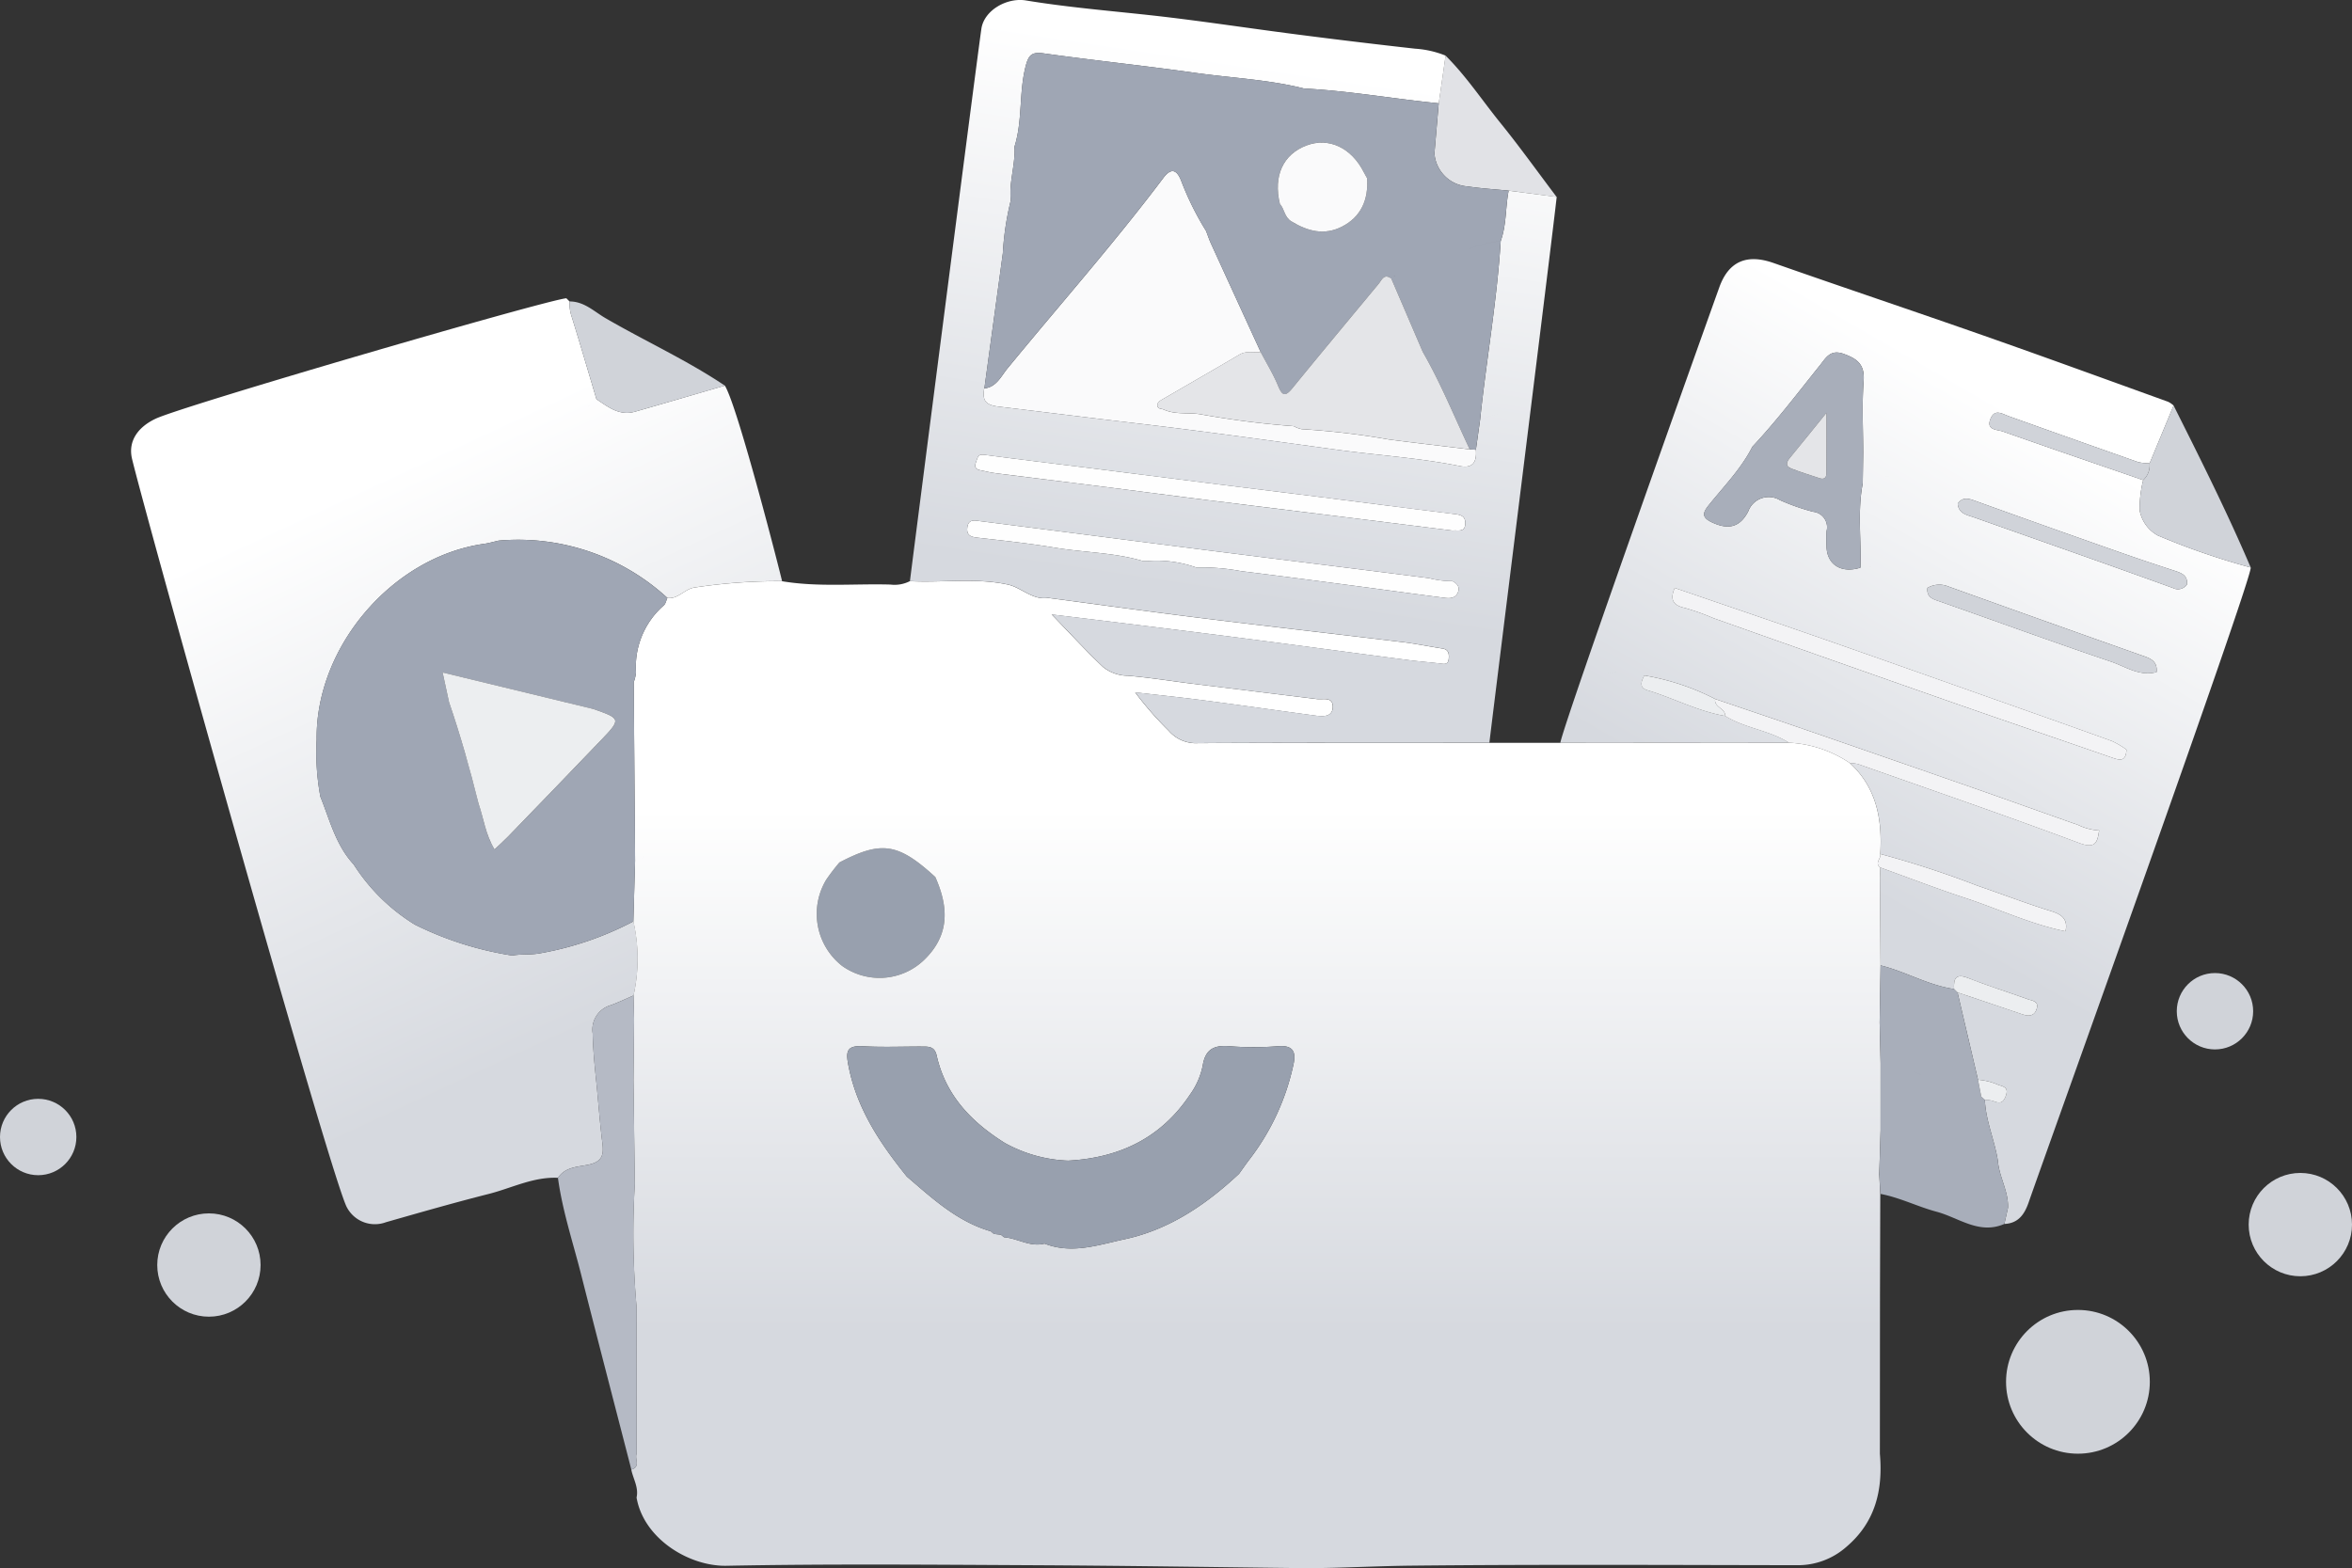 <svg xmlns="http://www.w3.org/2000/svg" xmlns:xlink="http://www.w3.org/1999/xlink" width="286" height="190.717" viewBox="0 0 286 190.717">
  <rect x="0" y="0" width="286" height="190.717" fill="#333333" stroke="none"/>
  <defs>
    <linearGradient id="linear-gradient" x1="0.474" y1="0.16" x2="0.685" y2="0.797" gradientUnits="objectBoundingBox">
      <stop offset="0" stop-color="#fff"/>
      <stop offset="1" stop-color="#d6d9df"/>
    </linearGradient>
    <linearGradient id="linear-gradient-2" x1="0.612" y1="0.141" x2="0.404" y2="0.642" xlink:href="#linear-gradient"/>
    <linearGradient id="linear-gradient-3" x1="0.5" y1="0.234" x2="0.5" y2="0.757" xlink:href="#linear-gradient"/>
    <linearGradient id="linear-gradient-4" x1="0.557" y1="0.088" x2="0.463" y2="0.801" xlink:href="#linear-gradient"/>
  </defs>
  <g id="Group_839" data-name="Group 839" transform="translate(1220 -162.504)">
    <circle id="Ellipse_1" data-name="Ellipse 1" cx="8.741" cy="8.741" r="8.741" transform="translate(-976.067 321.824)" fill="#d0d3d9"/>
    <circle id="Ellipse_2" data-name="Ellipse 2" cx="6.283" cy="6.283" r="6.283" transform="translate(-946.565 305.161)" fill="#d0d3d9"/>
    <circle id="Ellipse_3" data-name="Ellipse 3" cx="4.644" cy="4.644" r="4.644" transform="translate(-955.307 280.85)" fill="#d0d3d9"/>
    <circle id="Ellipse_4" data-name="Ellipse 4" cx="4.644" cy="4.644" r="4.644" transform="translate(-1220 296.147)" fill="#d0d3d9"/>
    <circle id="Ellipse_5" data-name="Ellipse 5" cx="6.283" cy="6.283" r="6.283" transform="translate(-1200.879 310.078)" fill="#d0d3d9"/>
    <path id="Path_2128" data-name="Path 2128" d="M-1108.906,261.663c-3.647,1.06-7.289,2.134-10.942,3.175-1.88.536-3.253-.585-4.669-1.526l-.116.1.116-.1c-.985-3.3-1.952-6.61-2.969-9.9a5.069,5.069,0,0,1-.3-1.986l0,0-.395-.388c-2.7.276-46.6,13.07-49.942,14.651-2.2,1.04-3.378,2.769-2.863,4.9,1.906,7.887,24.387,88.174,26.148,91.064a3.851,3.851,0,0,0,4.718,1.761c4.151-1.184,8.3-2.376,12.484-3.436,2.8-.709,5.444-2.106,8.44-1.966.892-1.35,2.456-1.324,3.752-1.608,1.664-.365,1.825-1.239,1.648-2.633-.288-2.274-.459-4.563-.679-6.846-.227-2.155-.452-4.3-.5-6.48a3.079,3.079,0,0,1,2.194-3.426c.944-.345,1.853-.785,2.777-1.182a20.5,20.5,0,0,0-.015-9.016,38.866,38.866,0,0,1-11.306,3.876c-1.162.224-2.3.08-3.438.276a2.549,2.549,0,0,1-.015.439,2.548,2.548,0,0,0,.015-.439,40.414,40.414,0,0,1-11.831-3.755h0a23.235,23.235,0,0,1-7.442-7.321c-2.174-2.341-2.9-5.395-4.048-8.237h0a29.391,29.391,0,0,1-.453-6.966c-.138-11.278,9.23-22.22,20.356-23.788.6-.085,1.189-.259,1.783-.393a26.824,26.824,0,0,1,20.509,6.975c1.324.155,2.083-1.1,3.328-1.279a68.067,68.067,0,0,1,10.614-.766C-1102.081,284.782-1107.321,264.2-1108.906,261.663Zm-55.837,57.017a1.6,1.6,0,0,0,.42-.167A1.6,1.6,0,0,1-1164.743,318.68Zm-.456.067.031,0Zm29.854,13.992c-.11.156-.226.307-.35.453C-1135.571,333.047-1135.455,332.9-1135.345,332.739Zm10.067-68.751c-.286.254-.572.508-.852.767C-1125.85,264.5-1125.565,264.242-1125.278,263.988Z" transform="translate(-22.954 -52.259)" fill="url(#linear-gradient)"/>
    <path id="Path_2129" data-name="Path 2129" d="M-673,276.932a87.282,87.282,0,0,1-11.306-3.9,4.387,4.387,0,0,1-2.2-3.051h0a14.5,14.5,0,0,1,.427-3.68c-5.693-1.964-11.392-3.911-17.07-5.915-.69-.243-2.078-.137-1.483-1.562.514-1.232,1.42-.575,2.24-.281q7.836,2.8,15.688,5.564a6.176,6.176,0,0,0,1.409.154l2.917-7.032a3.173,3.173,0,0,0-.665-.453c-7.47-2.694-14.929-5.418-22.422-8.047-8.508-2.985-17.059-5.847-25.565-8.834-3.189-1.12-5.434-.258-6.589,2.954-1.723,4.793-18.722,52.422-19.335,55.4l27.8-.015c-2.4-1.517-5.335-1.75-7.743-3.246-3.3-.567-6.269-2.166-9.445-3.127-1.08-.327-.757-1.092-.392-1.8a29.167,29.167,0,0,1,8.613,2.862c3.643,1.237,7.291,2.46,10.927,3.715q10.286,3.549,20.561,7.132c4.225,1.475,8.435,2.994,12.658,4.476a6.888,6.888,0,0,0,2.544.669h0c-.211,1.463-.447,2.262-2.431,1.521-8.906-3.33-17.9-6.424-26.867-9.592a4.735,4.735,0,0,0-1.006-.13c3.258,3.008,3.948,6.874,3.695,11.056a117.555,117.555,0,0,1,11.776,3.846c3.018,1.035,6,2.179,9.046,3.126,1.332.415,1.994,1.021,1.7,2.436h0c-4.221-.86-8.115-2.71-12.178-4.048-3.478-1.144-6.9-2.466-10.342-3.709q-.025.608-.05,1.215.039,5.345.079,10.691c3.047.745,5.794,2.426,8.938,2.868-.075-1.291.214-1.927,1.73-1.328,2.381.942,4.834,1.7,7.242,2.571.508.184,1.35.218,1.085,1.129-.274.942-.954.984-1.78.7-2.614-.9-5.238-1.772-7.859-2.655l2.489,10.618a7.535,7.535,0,0,1,2.518.644c.689.2,1.233.358.852,1.359-.357.941-.826.862-1.543.574a3.955,3.955,0,0,0-.992-.133c.1,2.556,1.187,4.9,1.579,7.4.149,1.967,1.31,3.716,1.234,5.732q-.221.982-.441,1.963c1.709-.068,2.456-1.189,2.958-2.636C-697.975,348.291-672.833,278.357-673,276.932Zm-9.182.421c.83.272,1.546.581,1.426,1.647a6.6,6.6,0,0,1,1.189.137,6.6,6.6,0,0,0-1.189-.137,1.329,1.329,0,0,1-1.715.42c-8.028-2.907-16.087-5.726-24.137-8.571-.881-.311-1.918-.437-2.018-1.684.516-.738,1.139-.692,1.926-.408q8.786,3.167,17.6,6.26C-686.807,275.826-684.5,276.595-682.184,277.352ZM-717.9,265.79h0Zm-1.289,11.043a.446.446,0,0,1-.157.066,1.462,1.462,0,0,1-.318.031,1.462,1.462,0,0,0,.318-.031A.446.446,0,0,0-719.193,276.833Zm1.843-11.026c.128.011.258.028.388.049C-717.092,265.835-717.222,265.819-717.35,265.807Zm5.04,13.6a2.863,2.863,0,0,1,2.531-.171q11.647,4.188,23.316,8.314c1.045.37,2.154.62,2.011,2.1-2.08.564-3.785-.679-5.575-1.283-6.916-2.338-13.778-4.841-20.667-7.263C-711.548,280.8-712.449,280.623-712.31,279.409Zm23.177-9.71q-.42-.095-.833-.214Q-689.553,269.6-689.133,269.7Zm-1.357-.376q-.46-.151-.914-.323Q-690.951,269.172-690.49,269.323Zm-34.944-16.92c.756-.942,1.281-2.045,2.933-1.451s2.58,1.28,2.428,3.3c-.219,2.91-.056,5.849-.056,8.776q-.025,1.832-.052,3.664h0c-.661,3.4-.167,6.841-.283,10.26a2.018,2.018,0,0,1,.428-.024,2.016,2.016,0,0,0-.427.024c-2.341.738-4.1-.378-4.121-2.621a15.925,15.925,0,0,1,.009-1.836,1.89,1.89,0,0,0-1.644-2.34,26.109,26.109,0,0,1-4.028-1.413,2.653,2.653,0,0,0-3.861,1.368c-1,1.921-2.388,2.263-4.355,1.357-1.3-.6-1.224-1.14-.463-2.09,1.852-2.315,3.962-4.441,5.318-7.127a3.689,3.689,0,0,0-.008-.866,3.692,3.692,0,0,1,.008.866C-730.685,259.131-728.1,255.729-725.434,252.4Zm-8.238,8.716c-.01-.042-.015-.086-.027-.127C-733.687,261.032-733.682,261.077-733.672,261.119Zm-.135-.4c-.013-.029-.021-.06-.035-.088C-733.828,260.663-733.82,260.694-733.807,260.723ZM-749.944,289.7c-.461,0-.922.018-1.382.03C-750.866,289.717-750.4,289.7-749.944,289.7Zm59.869,10.285c-6.486-2.252-12.986-4.462-19.464-6.732q-14.418-5.053-28.813-10.168a28.469,28.469,0,0,0-3.451-1.231c-1.56-.331-1.8-1.133-1.237-2.438h0c6.032,2.07,12.073,4.117,18.095,6.217,6.983,2.434,13.951,4.911,20.924,7.375,4.728,1.671,9.458,3.336,14.173,5.043a10.428,10.428,0,0,1,1.734,1.03C-688.155,300.713-689.1,300.325-690.075,299.984Zm11.081-20.712q.363.1.72.216Q-678.632,279.37-678.995,279.272Zm1.518.493a18.075,18.075,0,0,0,2.374.741A18.075,18.075,0,0,1-677.476,279.765Z" transform="translate(-273.314 -45.406)" fill="url(#linear-gradient-2)"/>
    <path id="Path_2130" data-name="Path 2130" d="M-571.575,302.573a87.287,87.287,0,0,1-11.306-3.9,4.387,4.387,0,0,1-2.2-3.051,14.5,14.5,0,0,1,.427-3.679,2.416,2.416,0,0,0,.783-2.04l2.917-7.032C-577.694,289.374-574.426,295.875-571.575,302.573Z" transform="translate(-374.741 -71.047)" fill="#d0d3d9"/>
    <path id="Path_2131" data-name="Path 2131" d="M-1032.113,262.215c-3.647,1.06-7.289,2.134-10.942,3.175-1.88.536-3.253-.585-4.669-1.526-.985-3.3-1.952-6.61-2.969-9.9a5.069,5.069,0,0,1-.3-1.986c1.771-.008,2.987,1.23,4.368,2.032C-1041.822,256.8-1036.741,259.109-1032.113,262.215Z" transform="translate(-99.747 -52.811)" fill="#d0d3d9"/>
    <path id="Path_2132" data-name="Path 2132" d="M-779.445,196.205l-5.834-.772c-1.661-.166-3.335-.263-4.985-.515a4.344,4.344,0,0,1-4.04-4.013l.522-6.094.832-5.8c2.5,2.485,4.437,5.428,6.641,8.153C-783.93,190.1-781.725,193.186-779.445,196.205Z" transform="translate(-251.27 -9.743)" fill="#e1e2e6"/>
    <path id="Path_2133" data-name="Path 2133" d="M-1051.552,251.428l-.395-.388Z" transform="translate(-99.195 -52.259)" fill="#d0d3d9"/>
    <path id="Path_2134" data-name="Path 2134" d="M-963.179,417.779c1.548,3.488,1.808,6.823-1.1,9.824a7.822,7.822,0,0,1-10.243.978,8.045,8.045,0,0,1-1.92-10.472,25.055,25.055,0,0,1,1.61-2.105C-969.726,413.333-967.7,413.642-963.179,417.779Z" transform="translate(-143.09 -148.612)" fill="#98a0ae"/>
    <path id="Path_2135" data-name="Path 2135" d="M-702.052,375.3c-2.4-1.517-5.335-1.75-7.743-3.246.036-.951-1.382-1.042-1.223-2.067,3.643,1.237,7.291,2.461,10.927,3.715q10.286,3.549,20.561,7.132c4.225,1.475,8.435,2.994,12.658,4.476a6.889,6.889,0,0,0,2.544.669c-.211,1.463-.447,2.262-2.431,1.521-8.906-3.33-17.9-6.424-26.867-9.592a4.734,4.734,0,0,0-1.006-.13A14.453,14.453,0,0,0-702.052,375.3Z" transform="translate(-300.423 -122.467)" fill="#f3f3f5"/>
    <path id="Path_2136" data-name="Path 2136" d="M-662.423,415.982a117.564,117.564,0,0,1,11.776,3.846c3.018,1.035,6,2.179,9.046,3.126,1.332.415,1.994,1.021,1.7,2.436-4.221-.86-8.115-2.71-12.178-4.048-3.478-1.144-6.9-2.466-10.342-3.709C-663.169,417.085-662.281,416.532-662.423,415.982Z" transform="translate(-328.937 -149.617)" fill="#f3f3f5"/>
    <path id="Path_2137" data-name="Path 2137" d="M-880.737,401.735q0-2.253,0-4.505,0-1.841,0-3.683-.057-2.468-.114-4.936h0q.055-3.464.111-6.929l-.079-10.691.05-1.215c-.752-.548.136-1.1-.006-1.651.254-4.182-.437-8.048-3.695-11.056a14.453,14.453,0,0,0-7.421-2.478l-27.8.015-8.627,0c-11.8,0-23.608-.02-35.412.043a4.358,4.358,0,0,1-3.572-1.51,40.355,40.355,0,0,1-4.077-4.667c2.853.33,5.71.624,8.556,1,4.5.59,8.989,1.244,13.487,1.843.908.121,1.995.1,1.982-1.119s-1.169-.815-1.916-.907q-7.561-.935-15.123-1.863c-2.621-.326-5.233-.755-7.863-.975a4.857,4.857,0,0,1-3.023-1.057c-2.062-1.953-3.984-4.054-6.25-6.394,3.02.368,5.725.691,8.428,1.027,5.04.626,10.081,1.242,15.118,1.9,6.581.854,13.158,1.746,19.738,2.607,1.41.184,2.831.287,4.241.463.563.07.725-.206.758-.673.043-.6-.057-1.075-.788-1.186-1.605-.245-3.2-.581-4.81-.776-8.2-.994-16.414-1.923-24.614-2.938-6.181-.765-12.351-1.625-18.526-2.443-1.912.3-3.207-1.261-4.895-1.623-3.941-.844-7.937-.2-11.9-.411a4.082,4.082,0,0,1-2.367.412c-4.394-.123-8.8.328-13.18-.406a68.071,68.071,0,0,0-10.615.766c-1.244.181-2,1.434-3.328,1.279-.137.3-.2.69-.422.89a9.925,9.925,0,0,0-3.386,8.167,4.657,4.657,0,0,1-.279,1.177q.084,10.86.168,21.721c.624.034.895-.209.994-.577a1.786,1.786,0,0,0,.049-.492,1.786,1.786,0,0,1-.049.492c-.1.368-.37.611-.994.577q-.105,3.689-.211,7.379a20.507,20.507,0,0,1,.016,9.016q.034,1.43.07,2.86-.038,3.692-.075,7.384.082,6.345.164,12.689a101.305,101.305,0,0,0,.2,14.773h0q.009,9.012.017,18.024c16.345.345,32.691.456,49.037.47-16.346-.014-32.692-.125-49.037-.47-.255.627.523,1.6-.646,1.919.231,1.129.923,2.172.646,3.4.847,4.978,6.351,8.387,10.942,8.3,12.421-.24,24.851-.131,37.277-.068,11.115.057,22.229.237,33.344.362,4.218-.019,8.437-.263,12.646-.308,15.62-.164,31.242-.077,46.864-.056a8.889,8.889,0,0,0,5.978-2.179c3.583-3.012,4.521-6.934,4.134-11.364q.006-9.629.013-19.257.017-6.174.034-12.348-.064-1.211-.128-2.422h0Q-880.815,404.391-880.737,401.735Zm-125.508-7.868c-.323-1.678-.26-2.471,1.743-2.357,2.445.139,4.9.027,7.357.039.766,0,1.395.05,1.629,1.092,1.084,4.817,4.195,8.065,8.267,10.621a17.072,17.072,0,0,0,7.723,2.162c6.215-.334,11.3-2.746,14.825-8.045a9.087,9.087,0,0,0,1.541-3.53c.314-1.974,1.371-2.5,3.238-2.343a37.042,37.042,0,0,0,5.924,0c1.971-.157,2.186.84,1.843,2.331a28.792,28.792,0,0,1-5.274,11.372c-.458.59-.88,1.21-1.319,1.816h0c-4.011,3.748-8.489,6.795-13.908,7.957-3.169.679-6.424,1.846-9.747.53-1.753.461-3.261-.647-4.922-.772l-.385-.311-.843-.092-.377-.32c-4.083-1.178-7.1-3.992-10.212-6.659a1.336,1.336,0,0,1-1.429.522,1.337,1.337,0,0,0,1.429-.523C-1002.392,403.327-1005.234,399.108-1006.244,393.867Zm118.751-6.087c.518-.014,1.037-.028,1.555-.03C-886.456,387.752-886.974,387.766-887.493,387.78Zm6.333,19.263a1.287,1.287,0,0,1-.243-.014A1.287,1.287,0,0,0-881.16,407.043Zm-3.658-19.272c.35.015.7.041,1.046.079C-884.12,387.811-884.469,387.786-884.818,387.771Zm-110.863-16.844c1.548,3.488,1.808,6.823-1.1,9.824a7.822,7.822,0,0,1-10.243.978,8.045,8.045,0,0,1-1.92-10.472,25.055,25.055,0,0,1,1.61-2.105c-.077-1.246,1.064-1.275,1.754-1.762-.69.487-1.831.517-1.754,1.764C-1002.228,366.481-1000.2,366.79-995.681,370.927Zm-34.4,51.172c-.218.081-.432.168-.64.267C-1030.508,422.267-1030.294,422.18-1030.077,422.1Zm47.114,19.442q12.249.011,24.5-.033Q-970.714,441.543-982.963,441.541Z" transform="translate(-110.587 -101.759)" fill="url(#linear-gradient-3)"/>
    <path id="Path_2138" data-name="Path 2138" d="M-916.176,473.01a37.034,37.034,0,0,1-5.924,0c-1.867-.152-2.924.369-3.238,2.343a9.087,9.087,0,0,1-1.541,3.53c-3.525,5.3-8.609,7.711-14.825,8.045h0a17.073,17.073,0,0,1-7.723-2.162c-4.073-2.555-7.184-5.8-8.267-10.621-.234-1.041-.863-1.088-1.629-1.092-2.453-.011-4.912.1-7.357-.039-2-.114-2.066.679-1.743,2.357,1.01,5.241,3.852,9.461,7.1,13.492,3.112,2.667,6.129,5.481,10.212,6.659l.377.32.843.092.385.312c1.661.124,3.169,1.232,4.922.772,3.324,1.315,6.578.148,9.747-.531,5.419-1.162,9.9-4.208,13.91-7.957.439-.606.86-1.226,1.319-1.816a28.793,28.793,0,0,0,5.274-11.372C-913.989,473.849-914.2,472.853-916.176,473.01Z" transform="translate(-148.409 -183.262)" fill="#98a0ae"/>
    <path id="Path_2139" data-name="Path 2139" d="M-922.98,528.995l.385.312Z" transform="translate(-175.318 -216.324)" fill="#9fa6b4"/>
    <path id="Path_2140" data-name="Path 2140" d="M-925.956,527.99l.377.32Z" transform="translate(-173.562 -215.731)" fill="#9fa6b4"/>
    <path id="Path_2141" data-name="Path 2141" d="M-1103.97,322.849c-.594.133-1.182.308-1.783.393-11.126,1.569-20.494,12.51-20.356,23.788.082.027.175.045.264.066-.089-.02-.182-.038-.264-.065a29.384,29.384,0,0,0,.453,6.966c1.152,2.843,1.875,5.9,4.049,8.237a23.236,23.236,0,0,0,7.441,7.322,40.423,40.423,0,0,0,11.831,3.755c1.135-.2,2.276-.052,3.438-.276a38.866,38.866,0,0,0,11.306-3.876q.106-3.69.21-7.379l-.168-21.721h0a4.643,4.643,0,0,0,.279-1.177,9.925,9.925,0,0,1,3.386-8.167c.226-.2.285-.588.422-.89A26.824,26.824,0,0,0-1103.97,322.849Zm-13.653,23.4c.252-.146.51-.281.77-.412C-1117.113,345.965-1117.371,346.1-1117.624,346.246ZM-1115,345l.6-.247Zm23.333,2.27q-5.57,5.809-11.171,11.587c-.509.527-1.061,1.013-1.632,1.554-1.106-1.8-1.326-3.768-1.953-5.589-1.032-4.158-2.193-8.279-3.583-12.333h0c-.242-1.115-.484-2.23-.781-3.6l18.3,4.433c0-.1,0-.209.006-.322,0,.113,0,.225-.006.322C-1089.053,344.515-1089.043,344.526-1091.671,347.266Zm-.787-4.589a2.313,2.313,0,0,0-.024.3A2.313,2.313,0,0,1-1092.458,342.676Z" transform="translate(-55.39 -94.593)" fill="#9fa6b4"/>
    <path id="Path_2142" data-name="Path 2142" d="M-868.224,247.185c.124,1.42-.325,2.318-1.946,1.99-4.912-.994-9.915-1.3-14.868-1.978-8.1-1.108-16.2-2.251-24.318-3.206-5.64-.664-11.273-1.371-16.91-2.05-1.64-.2-1.955-.776-1.76-2.136l.035-.075c1.484-.175,2.027-1.478,2.811-2.434,6.325-7.713,12.943-15.186,18.948-23.16.85-1.128,1.555-1.169,2.143.263a35.494,35.494,0,0,0,3.062,6.191c.194.506.362,1.024.587,1.516q3.015,6.6,6.047,13.2c-.861.1-1.748-.178-2.584.314-3.117,1.835-6.253,3.639-9.382,5.453-.3.173-.621.364-.589.745.038.444.482.356.772.488,1.411.642,2.941.334,4.407.563a110.627,110.627,0,0,0,11.422,1.458,3.017,3.017,0,0,0,.943.359,94.607,94.607,0,0,1,10.626,1.261c3.267.425,6.54.8,9.811,1.2Z" transform="translate(-172.31 -29.985)" fill="#fafafb"/>
    <path id="Path_2143" data-name="Path 2143" d="M-873.978,324.372c.622.315.99.779.636,1.474-.338.663-1.019.638-1.623.56-3.482-.448-6.958-.935-10.439-1.394-4.751-.626-9.5-1.261-14.259-1.846a26.117,26.117,0,0,0-5.457-.447,14.444,14.444,0,0,0-5.737-.8l-.823-.007c-3.467-1.019-7.091-1.009-10.625-1.6-3.135-.528-6.3-.863-9.465-1.223-.822-.094-1.3-.329-1.187-1.235.127-1.045.894-.856,1.553-.772,9.469,1.206,18.935,2.437,28.405,3.639,8.734,1.108,17.472,2.176,26.2,3.3A10.988,10.988,0,0,0-873.978,324.372Z" transform="translate(-169.42 -91.197)" fill="#fefefe"/>
    <path id="Path_2144" data-name="Path 2144" d="M-872.523,306.69c-4.766-.6-9.472-1.187-14.18-1.772-5.176-.643-10.354-1.271-15.529-1.923-4.706-.593-9.407-1.217-14.112-1.814-3.9-.495-7.8-.965-11.7-1.463-.668-.085-1.329-.243-1.989-.386-.686-.148-.6-.589-.412-1.093.169-.444.21-.87.932-.774,4.365.581,8.737,1.1,13.106,1.65,4.84.609,9.678,1.231,14.517,1.84,4.572.575,9.147,1.133,13.719,1.711,5.174.654,10.345,1.335,15.522,1.967.867.106,1.741.121,1.657,1.286C-871.065,306.974-871.969,306.593-872.523,306.69Z" transform="translate(-170.835 -79.654)" fill="#fefefe"/>
    <path id="Path_2145" data-name="Path 2145" d="M-694.94,279.38q-.025,1.833-.052,3.665c-.662,3.4-.168,6.841-.284,10.26-2.34.738-4.1-.378-4.12-2.621a15.938,15.938,0,0,1,.009-1.836,1.89,1.89,0,0,0-1.644-2.34,26.108,26.108,0,0,1-4.028-1.413,2.653,2.653,0,0,0-3.861,1.368c-1,1.921-2.388,2.263-4.355,1.357-1.3-.6-1.224-1.14-.463-2.09,1.852-2.315,3.962-4.441,5.318-7.127,2.923-3.117,5.5-6.519,8.174-9.846.756-.942,1.281-2.045,2.933-1.451s2.58,1.28,2.428,3.3C-695.1,273.514-694.94,276.453-694.94,279.38Zm-4.466-4.9c-1.552,1.916-2.989,3.7-4.444,5.478-.42.512-.579,1,.153,1.289,1.141.446,2.317.8,3.48,1.189.513.17.8-.057.806-.569C-699.4,279.5-699.405,277.141-699.405,274.477Z" transform="translate(-298.503 -61.762)" fill="#a8aeba"/>
    <path id="Path_2146" data-name="Path 2146" d="M-668.462,356.681c-.04,1.634-.98,1.246-1.96.905-6.486-2.252-12.986-4.462-19.464-6.732Q-704.3,345.8-718.7,340.686a28.468,28.468,0,0,0-3.451-1.231c-1.56-.331-1.8-1.133-1.237-2.438,6.032,2.07,12.073,4.118,18.095,6.217,6.983,2.434,13.951,4.911,20.924,7.375,4.728,1.671,9.458,3.336,14.173,5.043A10.428,10.428,0,0,1-668.462,356.681Z" transform="translate(-292.967 -103.008)" fill="#f3f3f5"/>
    <path id="Path_2147" data-name="Path 2147" d="M-648.01,336.447a2.863,2.863,0,0,1,2.531-.171q11.647,4.188,23.316,8.314c1.045.37,2.154.62,2.011,2.1-2.08.564-3.785-.679-5.575-1.283-6.916-2.338-13.778-4.841-20.667-7.263C-647.249,337.842-648.149,337.661-648.01,336.447Z" transform="translate(-337.613 -102.443)" fill="#d0d3d9"/>
    <path id="Path_2148" data-name="Path 2148" d="M-877.17,185.691c-.4,2.03-.249,4.147-.966,6.127-.448,7.273-1.744,14.449-2.5,21.687a17.768,17.768,0,0,1,4.515-.988,17.761,17.761,0,0,0-4.514.988l-.517,3.695c.124,1.42-.325,2.318-1.946,1.99-4.912-.994-9.915-1.3-14.868-1.978-8.1-1.108-16.2-2.251-24.318-3.206-5.64-.664-11.273-1.371-16.91-2.05-1.64-.2-1.955-.776-1.76-2.136q-2.319.036,0,0l.035-.075q1.122-8.222,2.244-16.444a34.6,34.6,0,0,1,.966-6.422c-.242-2.207.575-4.341.453-6.54h0c1.008-3.2.515-6.613,1.375-9.857.36-1.36.794-1.678,2.2-1.481,6.116.86,12.264,1.493,18.379,2.36,4.421.626,8.907.814,13.261,1.909,5.492.286,10.909,1.255,16.373,1.8l.832-5.8a11.945,11.945,0,0,0-3.695-.844q-7.264-.809-14.512-1.749c-5.837-.749-11.656-1.653-17.5-2.3-5.113-.561-10.241-.981-15.319-1.818-2.323-.383-5.1,1.2-5.425,3.456-.662,4.62-8.212,63.34-8.687,67.163,3.965.213,7.96-.433,11.9.411,1.688.362,2.983,1.925,4.895,1.623,6.175.818,12.345,1.677,18.526,2.443,8.2,1.015,16.411,1.944,24.614,2.938,1.611.2,3.205.531,4.81.776.731.111.831.59.788,1.186-.034.468-.2.744-.758.673-1.411-.177-2.831-.279-4.241-.463-6.58-.861-13.157-1.753-19.738-2.607-5.036-.654-10.078-1.269-15.118-1.9-2.7-.336-5.408-.66-8.428-1.027,2.266,2.34,4.188,4.441,6.25,6.394a4.857,4.857,0,0,0,3.023,1.057c2.63.22,5.241.649,7.863.975q7.56.94,15.123,1.863c.747.093,1.9-.31,1.916.907s-1.073,1.24-1.982,1.119c-4.5-.6-8.988-1.253-13.487-1.843-2.846-.373-5.7-.667-8.556-1a40.353,40.353,0,0,0,4.077,4.667,4.358,4.358,0,0,0,3.572,1.51c11.8-.064,23.608-.04,35.412-.043.413-3.565,7.757-62.292,8.184-66.387Zm-6.213,48.958c-.338.663-1.019.638-1.623.56-3.482-.448-6.958-.935-10.439-1.394-4.751-.626-9.5-1.261-14.259-1.846a26.116,26.116,0,0,0-5.457-.447h0a14.444,14.444,0,0,0-5.737-.8l-.823-.007c-.007.088-.008.178-.008.27,0-.092,0-.183.008-.27-3.467-1.019-7.091-1.009-10.625-1.6-3.135-.528-6.3-.863-9.465-1.223-.822-.094-1.3-.329-1.187-1.235.127-1.045.894-.856,1.552-.772,9.469,1.206,18.935,2.437,28.405,3.638,8.734,1.108,17.472,2.176,26.2,3.3a10.985,10.985,0,0,0,2.817.359C-883.4,233.49-883.028,233.953-883.383,234.648Zm.94-8.383c-.076,1.055-.98.675-1.534.772-4.766-.6-9.472-1.187-14.18-1.772-5.176-.643-10.354-1.271-15.529-1.923-4.706-.593-9.407-1.217-14.112-1.814-3.9-.495-7.8-.965-11.7-1.463-.668-.085-1.329-.243-1.989-.386-.686-.148-.6-.589-.412-1.093.169-.444.21-.87.932-.774,4.365.581,8.737,1.1,13.106,1.65,4.84.609,9.678,1.231,14.517,1.84,4.572.575,9.147,1.133,13.719,1.711,5.174.654,10.345,1.335,15.522,1.967C-883.233,225.085-882.359,225.1-882.443,226.265Z" transform="translate(-159.38)" fill="url(#linear-gradient-4)"/>
    <path id="Path_2149" data-name="Path 2149" d="M-610.134,291.162a2.416,2.416,0,0,1-.783,2.04c-5.693-1.964-11.392-3.911-17.07-5.915-.69-.243-2.078-.137-1.483-1.562.514-1.232,1.42-.575,2.24-.281q7.836,2.8,15.688,5.564A6.179,6.179,0,0,0-610.134,291.162Z" transform="translate(-348.479 -72.307)" fill="#d0d3d9"/>
    <path id="Path_2150" data-name="Path 2150" d="M-723.907,365.862c-.159,1.024,1.259,1.115,1.223,2.067-3.3-.567-6.269-2.165-9.445-3.126-1.08-.327-.757-1.092-.392-1.8A29.167,29.167,0,0,1-723.907,365.862Z" transform="translate(-287.534 -118.344)" fill="#eceef0"/>
    <path id="Path_2151" data-name="Path 2151" d="M-1044.853,513.73q-.008-9.012-.016-18.024a101.133,101.133,0,0,1-.2-14.773l-.165-12.689h0q.038-3.692.075-7.384l-.07-2.86c-.924.4-1.833.838-2.777,1.182a3.079,3.079,0,0,0-2.194,3.426c.05,2.178.276,4.325.5,6.48a5.424,5.424,0,0,0,.565-.068,10.786,10.786,0,0,0,1.106-.263,10.786,10.786,0,0,1-1.106.263,5.424,5.424,0,0,1-.565.068c.221,2.283.392,4.572.68,6.846.177,1.395.015,2.269-1.648,2.633-1.3.284-2.861.257-3.752,1.608.538,4,1.824,7.831,2.811,11.728,2.008,7.923,4.072,15.831,6.111,23.746C-1044.33,515.332-1045.108,514.357-1044.853,513.73Z" transform="translate(-97.734 -174.419)" fill="#b5bac5"/>
    <path id="Path_2152" data-name="Path 2152" d="M-647.871,472.816c-.392-2.495-1.475-4.842-1.579-7.4l-.436-.393h0l-.4-2.051-2.489-10.618-.417-.418c-3.145-.442-5.892-2.122-8.939-2.868q-.056,3.465-.11,6.929.058,2.468.114,4.936h0q0,1.841,0,3.683,0,2.253,0,4.505-.079,2.656-.158,5.312.063,1.211.127,2.422c2.372.443,4.534,1.555,6.844,2.172,2.7.719,5.167,2.819,8.238,1.482q.221-.981.441-1.963a11,11,0,0,1-4.349-2.2,11,11,0,0,0,4.349,2.2C-646.561,476.532-647.722,474.783-647.871,472.816Zm-9.416-10.484a25.769,25.769,0,0,0-3.839-1.223A25.769,25.769,0,0,1-657.287,462.331Z" transform="translate(-329.194 -169.147)" fill="#a8aeba"/>
    <path id="Path_2153" data-name="Path 2153" d="M-639.687,454.247l-.418-.418c-.076-1.291.214-1.927,1.73-1.327,2.381.942,4.834,1.7,7.242,2.571.508.184,1.35.218,1.085,1.129-.274.942-.954.984-1.78.7C-634.443,456-637.067,455.13-639.687,454.247Z" transform="translate(-342.281 -171.039)" fill="#eceef0"/>
    <path id="Path_2154" data-name="Path 2154" d="M-632.16,485.442l-.436-.393-.4-2.051a7.536,7.536,0,0,1,2.518.644c.689.2,1.232.358.852,1.359-.357.941-.826.862-1.543.574A3.955,3.955,0,0,0-632.16,485.442Z" transform="translate(-346.484 -189.171)" fill="#eceef0"/>
    <path id="Path_2155" data-name="Path 2155" d="M-639.005,311.136c.516-.738,1.139-.692,1.926-.408q8.786,3.167,17.6,6.26c2.3.809,4.606,1.578,6.919,2.336.83.272,1.546.581,1.426,1.647a1.329,1.329,0,0,1-1.715.42c-8.028-2.907-16.087-5.726-24.137-8.571C-637.867,312.51-638.9,312.383-639.005,311.136Z" transform="translate(-342.937 -87.377)" fill="#d0d3d9"/>
    <path id="Path_2156" data-name="Path 2156" d="M-865.083,201.1c.718-1.98.563-4.1.967-6.128-1.661-.166-3.335-.263-4.985-.515a4.342,4.342,0,0,1-4.039-4.013q.259-3.047.521-6.095c-5.464-.543-10.881-1.512-16.373-1.8-4.353-1.1-8.839-1.283-13.261-1.909-6.115-.867-12.263-1.5-18.379-2.36-1.4-.2-1.838.121-2.2,1.481-.86,3.244-.367,6.653-1.375,9.856.122,2.2-.695,4.333-.453,6.54a34.6,34.6,0,0,0-.966,6.422q-1.117,8.223-2.245,16.445c1.484-.175,2.027-1.478,2.811-2.434,6.325-7.713,12.943-15.186,18.948-23.16.85-1.128,1.555-1.169,2.143.263a35.527,35.527,0,0,0,3.062,6.191h0c.194.506.362,1.024.587,1.516q3.015,6.6,6.047,13.2c.719,1.373,1.537,2.706,2.127,4.133.508,1.231.885,1.307,1.726.276,3.464-4.247,6.971-8.46,10.474-12.676.389-.468.665-1.328,1.558-.664.162-.111.324-.295.485-.379a6.121,6.121,0,0,0-.485.379l3.822,8.906c2.2,3.816,3.842,7.9,5.718,11.866l.745.044q.259-1.848.517-3.695c.756-7.238,2.052-14.414,2.5-21.687a16.5,16.5,0,0,0-4.18,1.077A16.518,16.518,0,0,1-865.083,201.1Zm-31.592-2.66a6.688,6.688,0,0,1,.788-.167A6.688,6.688,0,0,0-896.675,198.438Zm12.276.915c-2.115,1.078-4.139.574-6.127-.642-.893-.547-.83-1.5-1.407-2.131-.74.307-1.1,1.17-1.832,1.52.735-.35,1.092-1.212,1.832-1.52-.822-3.4.389-6.042,3.268-7.115,2.7-1.006,5.446.3,6.946,3.287.12.24.259.47.388.706C-881.153,196.05-882.043,198.153-884.4,199.354Zm13.3,3.6c.46-.209.928-.41,1.4-.6C-870.174,202.541-870.642,202.743-871.1,202.952Z" transform="translate(-172.434 -9.281)" fill="#9fa6b4"/>
    <path id="Path_2157" data-name="Path 2157" d="M-1084.286,378.049c-1.033-4.158-2.193-8.279-3.584-12.333-.241-1.115-.483-2.231-.78-3.6l18.3,4.433c3.435,1.2,3.446,1.206.817,3.947q-5.57,5.809-11.171,11.587c-.509.527-1.061,1.013-1.632,1.554C-1083.439,381.833-1083.659,379.87-1084.286,378.049Z" transform="translate(-77.53 -117.823)" fill="#eceef0"/>
    <path id="Path_2158" data-name="Path 2158" d="M-844.255,253.746q-1.91-4.453-3.822-8.907c-.894-.664-1.169.2-1.558.664-3.5,4.216-7.01,8.429-10.474,12.676-.841,1.03-1.218.955-1.726-.276-.589-1.427-1.407-2.76-2.127-4.133-.861.1-1.748-.178-2.584.314-3.117,1.835-6.253,3.639-9.382,5.453-.3.173-.621.364-.589.745.038.444.482.356.772.488,1.411.642,2.941.334,4.407.563a110.635,110.635,0,0,0,11.422,1.458,3.017,3.017,0,0,0,.943.359,94.611,94.611,0,0,1,10.626,1.261c3.267.425,6.54.8,9.81,1.2C-840.413,261.642-842.058,257.561-844.255,253.746Z" transform="translate(-202.743 -48.456)" fill="#e4e5e8"/>
    <path id="Path_2159" data-name="Path 2159" d="M-684.886,285.046c0,2.664.008,5.025-.006,7.387,0,.513-.293.74-.806.569-1.164-.386-2.34-.743-3.48-1.189-.731-.286-.573-.778-.153-1.289C-687.874,288.75-686.437,286.962-684.886,285.046Z" transform="translate(-313.022 -72.331)" fill="#e4e5e8"/>
    <path id="Path_2160" data-name="Path 2160" d="M-829.929,209.167c.177,2.59-.713,4.694-3.069,5.895-2.115,1.078-4.139.574-6.127-.642-.893-.547-.83-1.5-1.407-2.131-.823-3.4.389-6.042,3.268-7.115,2.7-1.006,5.446.3,6.946,3.287C-830.2,208.7-830.058,208.932-829.929,209.167Z" transform="translate(-223.835 -24.988)" fill="#fafafb"/>
  </g>
</svg>
